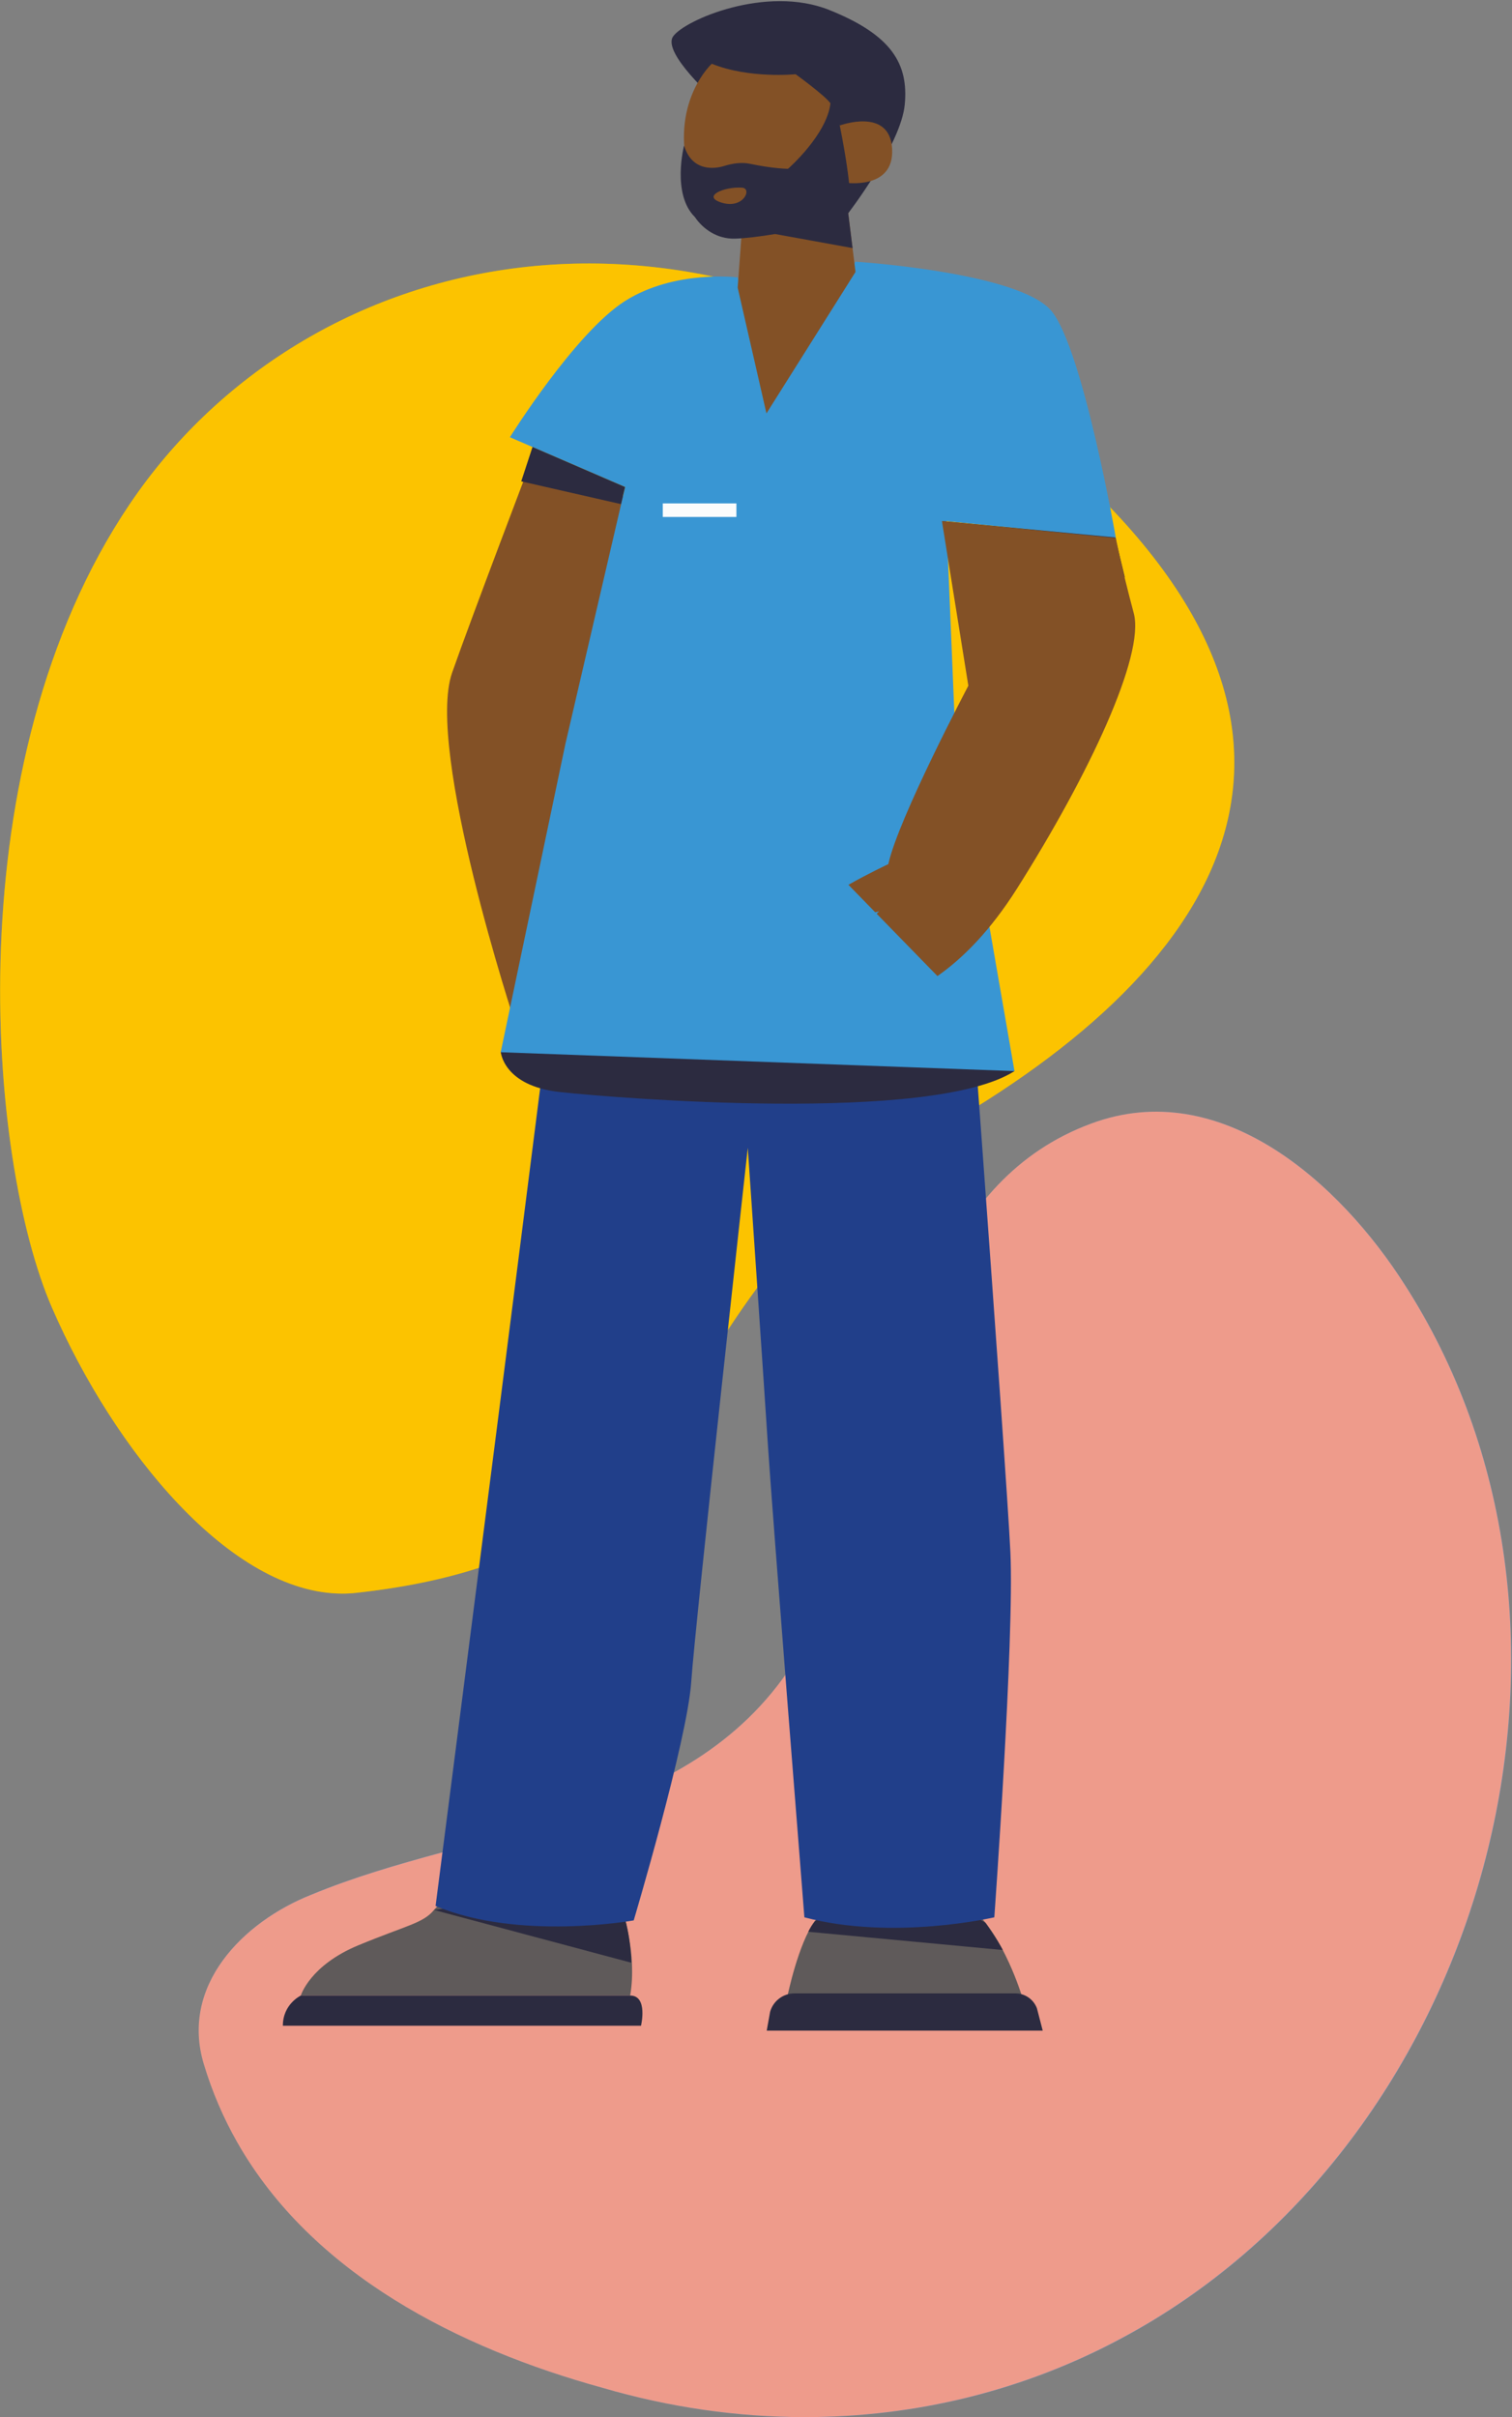 <svg width="1305" height="2085" viewBox="0 0 1305 2085" fill="none" xmlns="http://www.w3.org/2000/svg">
<rect x="0" y="0" width="1305" height="2085" fill="#808080" stroke="none"/>
<path fill-rule="evenodd" clip-rule="evenodd" d="M204.88 1847.75C269.554 1961.51 396.324 2025.55 520.391 2059.72C671.144 2103.79 831.297 2090.69 968.785 2016.67C1272.12 1854.27 1397.97 1432.78 1228.19 1134.12C1223.3 1125.53 1218.15 1117 1212.77 1108.63C1156.83 1020.74 1053.98 927.566 941.964 969.185C811.635 1017.21 782.207 1165.5 754.134 1284.88C734.479 1338.3 712.144 1389.93 684.282 1435.55C592.638 1576.11 412.295 1574.75 268.597 1634.34C209.999 1657.62 155.411 1712.52 176.117 1780.52C183.386 1804.67 193.099 1827.03 204.88 1847.75Z" fill="#4095D4"/>
<path fill-rule="evenodd" clip-rule="evenodd" d="M520.243 2059.76C396.173 2025.61 269.399 1961.61 204.723 1847.87C192.942 1827.15 183.227 1804.79 175.958 1780.65C155.253 1712.65 209.843 1657.74 268.442 1634.45C412.145 1574.82 592.495 1576.14 684.141 1435.57C712.002 1389.94 734.34 1338.31 753.995 1284.89C782.068 1165.5 811.498 1017.21 941.83 969.157C1053.85 927.513 1156.7 1020.67 1212.65 1108.53C1218.03 1116.91 1223.18 1125.44 1228.06 1134.02C1397.85 1432.63 1271.99 1854.13 968.653 2016.6C883.45 2062.49 789.565 2084.99 694.585 2084.98C636.295 2084.98 577.578 2076.5 520.243 2059.76Z" fill="#EE9B8B"/>
<path fill-rule="evenodd" clip-rule="evenodd" d="M307.637 1373.95C638.543 1337.32 548.045 1122.4 805.227 977.069C1062.41 831.734 1191 624.908 894.681 378.955C598.362 133 262.91 211.259 111.954 434.853C-39 658.448 -11.044 999.427 44.864 1127.99C100.773 1256.56 207.815 1385 307.637 1373.95Z" fill="#ABA819"/>
<path fill-rule="evenodd" clip-rule="evenodd" d="M44.864 1127.99C-11.043 999.429 -38.999 658.448 111.954 434.855C262.91 211.26 598.364 133 894.683 378.956C1191 624.908 1062.41 831.735 805.227 977.071C548.045 1122.41 638.544 1337.32 307.637 1373.95C303.598 1374.4 299.558 1374.62 295.499 1374.62C199.248 1374.61 98.511 1251.36 44.864 1127.99Z" fill="#FCC300"/>
<path d="M459.613 394.436C459.613 394.436 406.613 533.445 390.224 580.238C366.951 646.672 444.75 883.101 444.75 883.101L566.474 890.965L488.049 650.467L539.563 428.944L459.613 394.436Z" fill="#835126"/>
<path d="M537.099 1647.51C537.099 1647.51 550.124 1685.19 543.905 1721.34H259.622C259.622 1721.34 267.366 1695.32 309.336 1677.95C351.267 1660.62 365.23 1658.94 374.579 1647.51C383.888 1636.05 404.423 1633.16 413.537 1634.6C422.728 1636.05 432.038 1659.17 449.131 1657.73C466.263 1656.32 537.099 1647.51 537.099 1647.51Z" fill="#5F5A5A"/>
<path d="M374.579 1647.51L544.883 1693.02C544.883 1693.02 544.687 1669.31 537.099 1647.51C529.511 1625.72 374.579 1647.51 374.579 1647.51Z" fill="#2C2B40"/>
<path d="M553.253 1747.36C553.253 1747.36 559.472 1721.34 543.944 1721.34H259.66C259.66 1721.34 244.132 1728.58 244.132 1747.36H553.253Z" fill="#2C2B40"/>
<path d="M881.736 1720.99C881.736 1720.99 866.364 1670.36 840.001 1647.24C813.598 1624.12 797.874 1634.29 779.999 1634.29C762.124 1634.29 717.103 1638.63 703.1 1657.41C689.136 1676.23 679.827 1721.03 679.827 1721.03H881.736V1720.99Z" fill="#5F5A5A"/>
<path d="M899.963 1751.58H661.756L664.69 1735.31C667.389 1725.92 675.955 1719.46 685.733 1719.46H876.377C884.63 1719.46 892.023 1724.55 894.956 1732.3L899.963 1751.58Z" fill="#2C2B40"/>
<path d="M850.601 1658.59C850.601 1658.59 861.592 1674.2 865.503 1682.06L697.703 1666.33C697.703 1666.33 698.446 1663.71 703.139 1657.41C707.833 1651.11 822.321 1641.68 822.321 1641.68L850.601 1658.59Z" fill="#2C2B40"/>
<path d="M825.997 694.638C825.997 694.638 868.593 1264.52 872.074 1339.06C875.555 1413.59 858.189 1653.85 858.189 1653.85C858.189 1653.85 770.964 1674.2 694.26 1653.85C694.26 1653.85 666.333 1301.81 662.851 1247.58C659.37 1193.4 645.406 990.067 645.406 990.067C645.406 990.067 600.073 1400.01 596.592 1450.84C593.11 1501.66 546.956 1656.51 546.956 1656.51C546.956 1656.51 448.27 1674.35 375.948 1644.07C375.948 1644.07 481.517 824.062 484.998 786.776C488.48 749.49 502.443 681.727 502.443 681.727L825.997 694.638Z" fill="#213F8A"/>
<path d="M432.155 907.123C432.155 907.123 434.189 936.623 483.199 941.983C532.21 947.304 804.563 969.409 875.595 923.907L842.152 868.312L496.42 842.607L432.155 907.123Z" fill="#2C2B40"/>
<path d="M875.595 923.907L432.155 907.632L488.01 641.625L539.524 420.102L440.095 377.143C440.095 377.143 496.577 286.727 539.524 259.614C582.472 232.5 636.684 239.269 636.684 239.269L661.522 347.761L738.382 225.732C738.382 225.732 880.719 234.77 907.864 268.691C935.01 302.572 963.094 464.078 963.094 464.078L816.845 449.524L824.238 628.088L875.595 923.907Z" fill="#3996D3"/>
<path d="M535.965 434.852L449.874 415.211L459.613 385.555L539.524 420.102L535.965 434.852Z" fill="#2C2B40"/>
<path d="M732.123 183.868C732.123 183.868 777.613 124.908 780.899 90.126C784.145 55.345 770.025 30.344 715.695 8.591C661.365 -13.162 590.725 17.277 580.946 31.44C571.168 45.564 617.909 86.879 617.909 86.879L732.123 183.868Z" fill="#2C2B40"/>
<path d="M962.507 463.569L970.799 497.881L812.973 449.484L962.507 463.569Z" fill="#2C2B40"/>
<path d="M738.381 234.574L728.838 157.498C728.838 157.498 772.02 164.541 769.986 128.351C767.991 92.2 724.809 108.241 724.809 108.241C724.809 108.241 721.797 96.19 716.79 89.148C711.784 82.106 686.672 64.03 686.672 64.03C686.672 64.03 646.502 68.06 614.35 54.992C614.35 54.992 580.203 85.862 593.267 144.783C606.331 203.665 640.478 196.623 640.478 196.623L636.684 248.111L661.522 356.603L738.381 234.574Z" fill="#835126"/>
<path d="M732.084 183.908C738.616 175.105 724.809 108.28 724.809 108.28C724.809 108.28 720.037 61.879 716.751 89.187C713.505 116.496 680.14 145.605 680.14 145.605C680.14 145.605 667.819 145.605 647.167 141.262C640.322 139.814 632.381 140.832 624.754 143.257V143.218C624.754 143.218 598.469 152.647 590.412 125.495C590.412 125.495 579.577 167.358 599.721 187.194C606.566 197.366 618.848 206.248 634.142 205.856C642.434 205.661 655.302 204.135 669.032 201.866L735.839 213.994L732.084 183.908Z" fill="#2C2B40"/>
<path d="M640.478 161.881C649.435 162.507 641.808 180.347 623.307 174.948C604.806 169.51 625.028 160.785 640.478 161.881Z" fill="#835126"/>
<path d="M978.544 528.946C967.083 486.027 963.093 464.039 963.093 464.039L812.973 449.484L835.776 591.506C835.776 591.506 775.305 705.945 766.7 745.383C766.7 745.383 749.216 753.599 732.28 763.223L755.396 786.933C757.508 786.424 758.799 786.072 758.799 786.072C758.799 786.072 758.017 786.815 756.648 788.185L809.1 841.942C831.239 826.487 854.981 802.465 877.746 766.51C939.703 668.581 988.283 565.41 978.544 528.946Z" fill="#835126"/>
<path d="M635.589 434.226H572.028V445.924H635.589V434.226Z" fill="#FBFCFC"/>
</svg>
